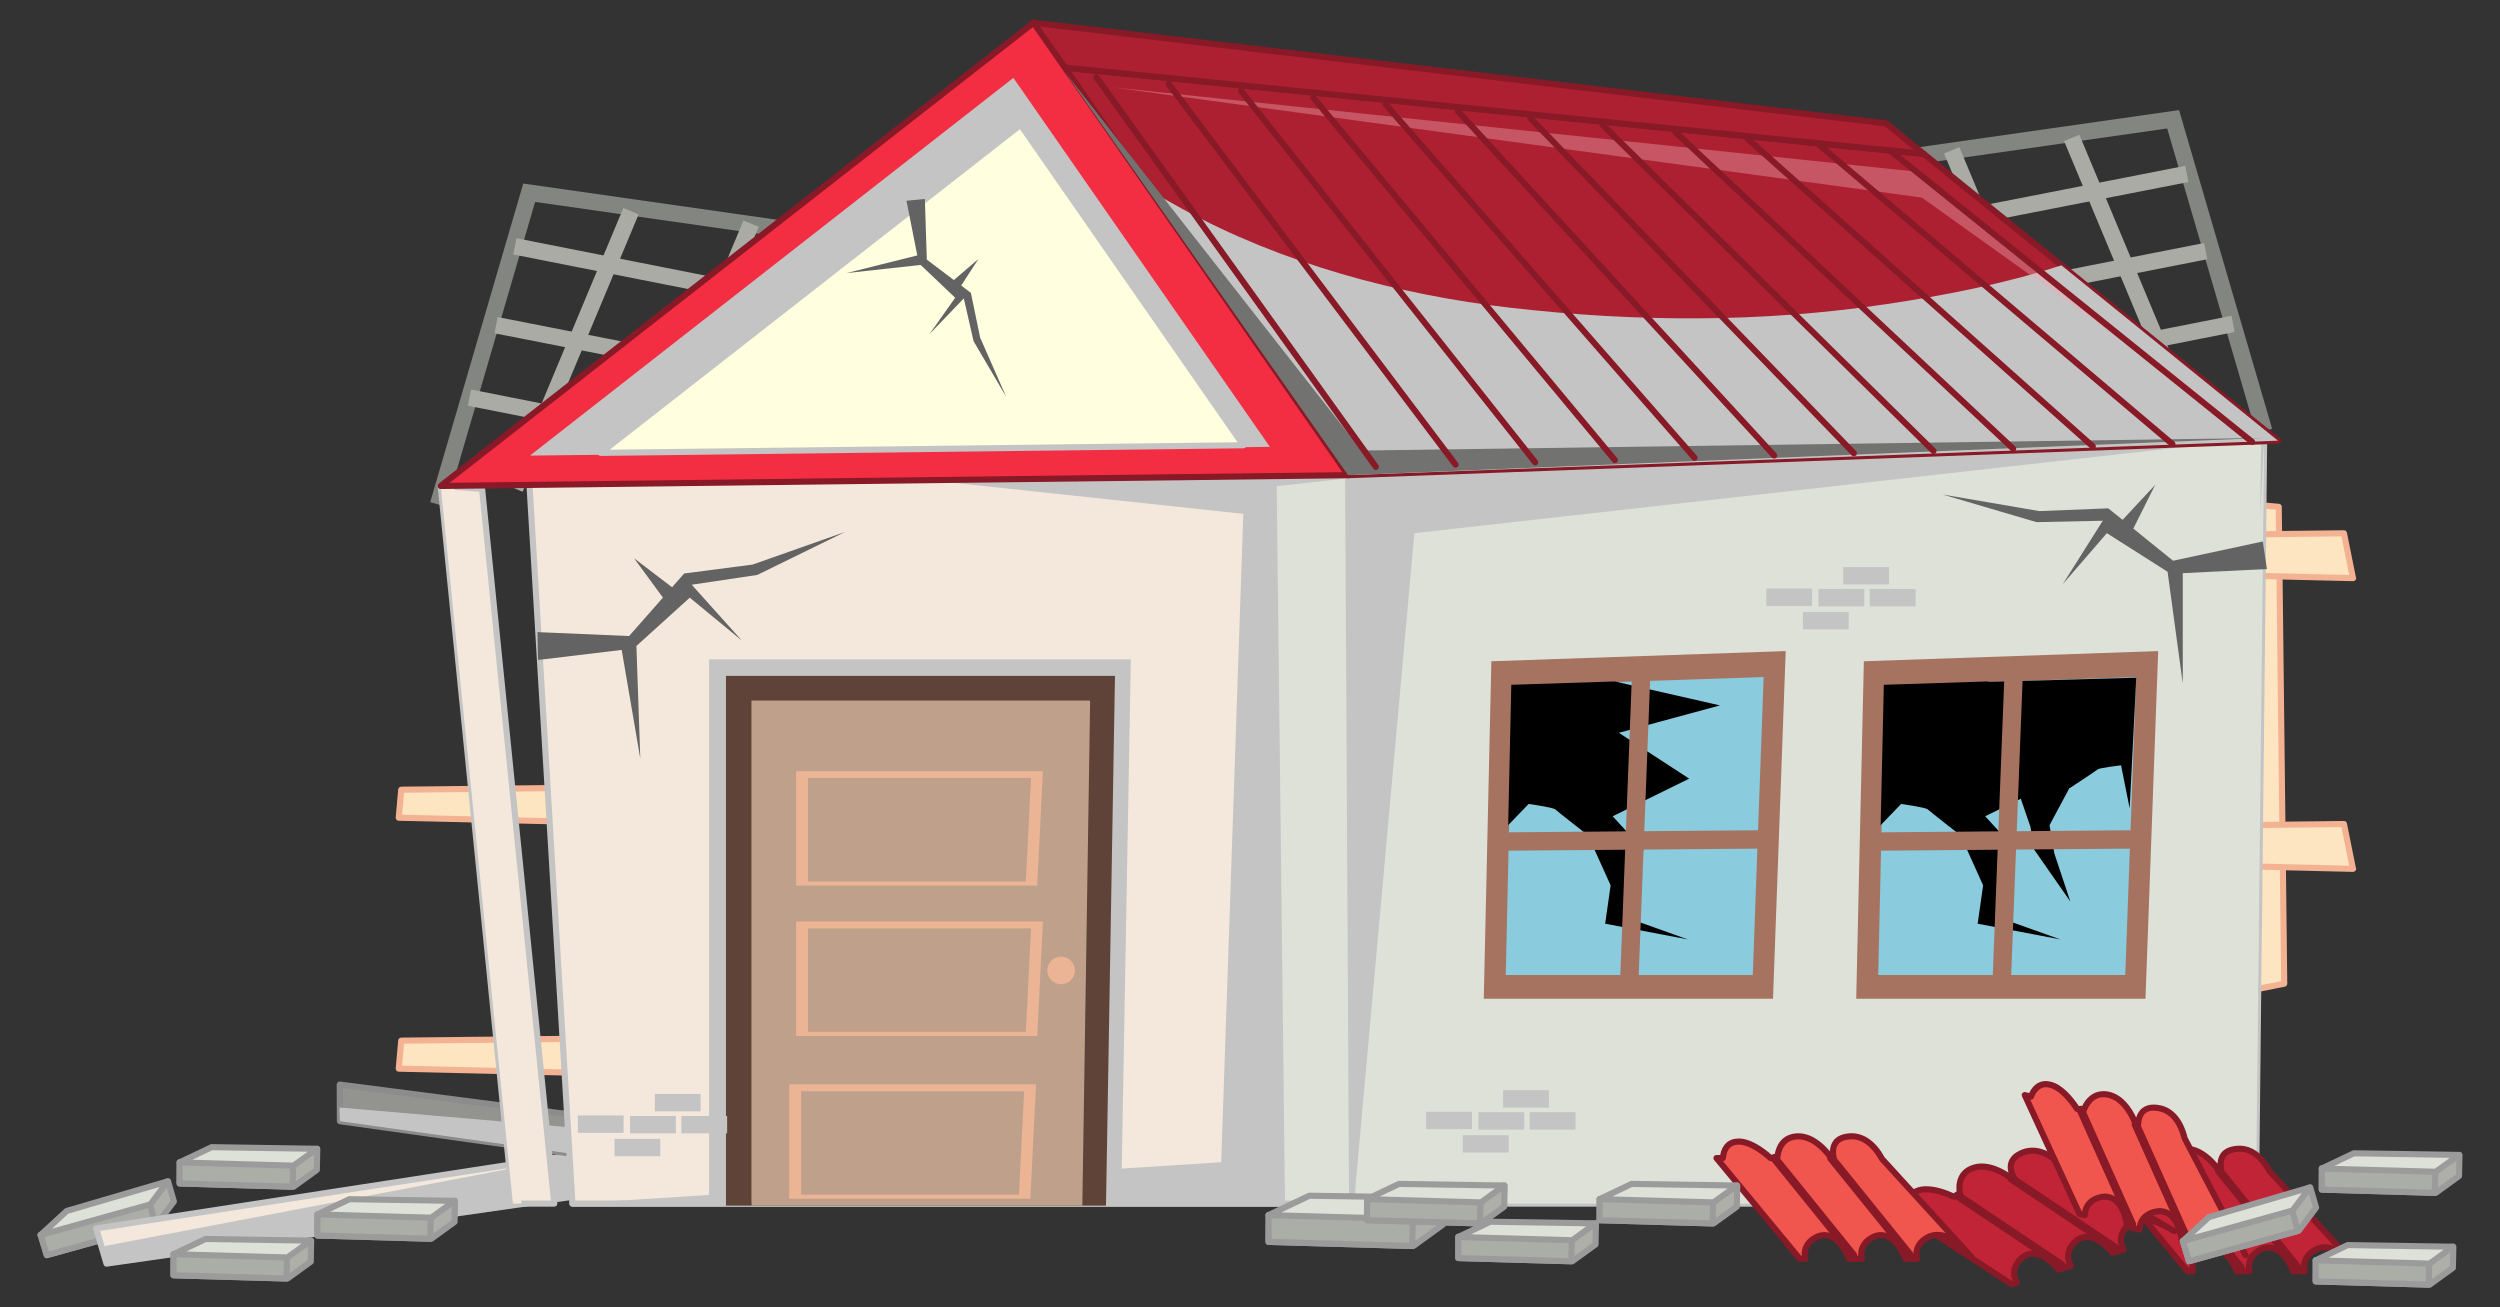 <?xml version="1.0" encoding="utf-8"?>
<!-- Generator: Adobe Illustrator 27.5.0, SVG Export Plug-In . SVG Version: 6.00 Build 0)  -->
<svg version="1.1" id="Layer_1" xmlns="http://www.w3.org/2000/svg" xmlns:xlink="http://www.w3.org/1999/xlink" x="0px" y="0px"
	 viewBox="0 0 353.007 184.597" style="enable-background:new 0 0 353.007 184.597;" xml:space="preserve">
<rect x="0" y="0" width="353.007" height="184.597" fill="#333333" stroke="none"/>
<g>
	<g>
		<g>
			<polygon style="fill:#AEAFA9;" points="6.607,177.229 5.74,174.37 23.727,166.797 24.551,169.657 22.115,172.901 			"/>
			<path style="fill:#9C9B9B;" d="M6.607,177.662c-0.185,0-0.353-0.121-0.414-0.308l-0.867-2.859
				c-0.064-0.212,0.042-0.439,0.246-0.523l17.986-7.573c0.115-0.05,0.244-0.047,0.356,0.011c0.11,0.05,0.195,0.147,0.228,0.266
				l0.827,2.86c0.033,0.131,0.009,0.272-0.071,0.381l-2.433,3.245c-0.061,0.074-0.143,0.131-0.229,0.155l-15.51,4.327
				C6.686,177.655,6.645,177.662,6.607,177.662z M6.268,174.616l0.631,2.083l14.958-4.176l2.222-2.955l-0.631-2.183L6.268,174.616z"
				/>
		</g>
		<g>
			<path style="fill:#ABADA7;" d="M21.145,169.955c-0.609,0.128-4.212,0.422-4.492-0.162L5.74,174.37l0.867,2.86l15.375-4.284
				L21.145,169.955z"/>
			<path style="fill:#9C9B9B;" d="M6.607,177.662c-0.185,0-0.353-0.121-0.414-0.308l-0.867-2.859
				c-0.064-0.212,0.042-0.439,0.246-0.523l10.909-4.578c0.214-0.088,0.452,0,0.556,0.203c-0.018-0.041,0.304,0.114,1.477,0.114
				c1.051,0,2.242-0.117,2.539-0.179c0.244-0.047,0.446,0.088,0.506,0.304l0.84,2.994c0.033,0.108,0.015,0.227-0.043,0.328
				c-0.053,0.098-0.146,0.172-0.255,0.203l-15.374,4.284C6.686,177.658,6.645,177.662,6.607,177.662z M6.268,174.616l0.631,2.083
				l14.549-4.054l-0.615-2.208c-0.563,0.071-1.488,0.139-2.318,0.139c-1.1,0-1.65-0.114-1.943-0.281L6.268,174.616z"/>
		</g>
		<g>
			<polygon style="fill:#DEE1D8;" points="5.727,174.387 9.42,170.991 23.674,166.814 21.234,170.063 			"/>
			<path style="fill:#9C9B9B;" d="M5.727,174.819c-0.152,0-0.297-0.082-0.379-0.223c-0.094-0.171-0.061-0.391,0.089-0.527
				l3.693-3.396c0.046-0.047,0.108-0.078,0.169-0.098l14.253-4.176c0.183-0.041,0.37,0.017,0.475,0.169
				c0.106,0.151,0.106,0.358-0.009,0.506l-2.434,3.248c-0.059,0.075-0.138,0.131-0.229,0.155l-15.511,4.324
				C5.808,174.812,5.768,174.819,5.727,174.819z M9.639,171.376l-2.291,2.113l13.633-3.804l1.566-2.09L9.639,171.376z"/>
		</g>
	</g>
	<g>
		<g>
			<g>
				<polygon style="fill:#FEE5C2;" points="321.761,71.567 322.537,138.895 316.211,140.165 317.811,71.215 				"/>
				<path style="fill:#F3B393;" d="M316.211,140.597c-0.103,0-0.205-0.033-0.282-0.102c-0.098-0.084-0.157-0.209-0.151-0.34
					l1.601-68.951c0-0.118,0.053-0.233,0.142-0.311c0.088-0.081,0.195-0.114,0.328-0.111l3.953,0.354
					c0.222,0.017,0.39,0.203,0.39,0.425l0.777,67.33c0,0.206-0.145,0.385-0.351,0.428l-6.327,1.27
					C316.264,140.594,316.237,140.597,316.211,140.597z M318.228,71.688l-1.575,67.947l5.445-1.094l-0.764-66.58L318.228,71.688z"/>
			</g>
			<g>
				<polygon style="fill:#FEE5C2;" points="263.641,117.129 330.972,116.354 332.241,122.681 263.288,121.082 				"/>
				<path style="fill:#F3B393;" d="M332.241,123.113c-0.002,0-0.007,0-0.007,0l-68.955-1.6c-0.117-0.003-0.233-0.054-0.315-0.146
					c-0.078-0.087-0.113-0.206-0.107-0.324l0.353-3.952c0.02-0.223,0.207-0.392,0.427-0.395l67.333-0.774c0,0,0,0,0.002,0
					c0.207,0,0.382,0.146,0.422,0.348l1.247,6.198c0.035,0.065,0.058,0.135,0.058,0.213c0,0.244-0.237,0.436-0.445,0.432
					C332.248,123.113,332.246,123.113,332.241,123.113z M263.761,120.66l67.95,1.576l-1.095-5.445l-66.578,0.767L263.761,120.66z"/>
			</g>
			<g>
				<polygon style="fill:#FEE5C2;" points="263.641,76.077 330.972,75.304 332.241,81.63 263.288,80.031 				"/>
				<path style="fill:#F3B393;" d="M332.241,82.063c-0.002,0-0.007,0-0.007,0l-68.955-1.6c-0.117-0.003-0.233-0.055-0.315-0.146
					c-0.078-0.087-0.113-0.206-0.107-0.324l0.353-3.953c0.02-0.223,0.207-0.393,0.427-0.395l67.333-0.773c0,0,0,0,0.002,0
					c0.207,0,0.382,0.145,0.422,0.348l1.247,6.198c0.035,0.064,0.058,0.135,0.058,0.213c0,0.24-0.197,0.432-0.433,0.432
					C332.253,82.059,332.246,82.063,332.241,82.063z M263.761,79.608l67.95,1.576l-1.095-5.445l-66.578,0.766L263.761,79.608z"/>
			</g>
			<g>
				<polygon style="fill:#838580;" points="318.587,61.189 306.014,18.139 244.29,26.961 243.959,24.641 307.689,15.544 
					320.83,60.534 				"/>
				
					<rect x="256.387" y="28.382" transform="matrix(0.981 -0.192 0.192 0.981 -0.401 54.971)" style="fill:#A9ABA4;" width="53.004" height="2.336"/>
				
					<rect x="259.016" y="39.489" transform="matrix(0.981 -0.193 0.193 0.981 -2.483 55.793)" style="fill:#A9ABA4;" width="53.007" height="2.335"/>
				
					<rect x="262.814" y="49.716" transform="matrix(0.981 -0.194 0.194 0.981 -4.375 57.085)" style="fill:#A9ABA4;" width="53.007" height="2.336"/>
				<polygon style="fill:#A9ABA4;" points="307.817,59.069 291.451,19.919 293.61,19.017 309.97,58.174 				"/>
				<polygon style="fill:#A9ABA4;" points="290.867,60.828 274.506,21.674 276.665,20.776 293.024,59.923 				"/>
			</g>
			<g>
				<polygon style="fill:#838580;" points="62.988,71.56 75.562,28.51 137.287,37.332 137.618,35.012 73.887,25.915 60.744,70.905 
									"/>
				
					<rect x="97.518" y="13.418" transform="matrix(0.194 -0.981 0.981 0.194 40.389 128.994)" style="fill:#A9ABA4;" width="2.337" height="53.006"/>
				<polygon style="fill:#A9ABA4;" points="121.835,57.287 122.288,54.995 70.273,44.769 69.825,47.061 				"/>
				
					<rect x="91.09" y="34.753" transform="matrix(0.194 -0.981 0.981 0.194 14.3 139.909)" style="fill:#A9ABA4;" width="2.336" height="53.005"/>
				
					<rect x="59.645" y="48.248" transform="matrix(0.386 -0.923 0.923 0.386 4.083 104.964)" style="fill:#A9ABA4;" width="42.436" height="2.336"/>
				
					<rect x="76.595" y="50.002" transform="matrix(0.386 -0.923 0.923 0.386 12.885 121.691)" style="fill:#A9ABA4;" width="42.431" height="2.338"/>
			</g>
			<g>
				<polygon style="fill:#DEE1D8;" points="318.538,169.955 319.708,61.837 120.23,66.513 80.83,169.955 				"/>
				<path style="fill:#C4C4C4;" d="M318.538,170.387H80.83c-0.142,0-0.272-0.071-0.354-0.186c-0.081-0.118-0.101-0.267-0.048-0.401
					l39.398-103.441c0.062-0.162,0.217-0.274,0.393-0.278l199.475-4.675c0.131,0.02,0.233,0.041,0.317,0.126
					c0.08,0.081,0.126,0.196,0.126,0.31l-1.167,108.117C318.969,170.197,318.775,170.387,318.538,170.387z M81.455,169.522h236.659
					l1.154-107.243L120.53,66.938L81.455,169.522z"/>
			</g>
			<polygon style="fill:#DEE1D8;" points="318.538,169.955 319.708,61.837 314.659,161.417 80.83,169.955 			"/>
			<polygon style="fill:#C4C4C4;" points="199.714,75.284 319.708,61.837 120.23,66.513 191.14,170.343 			"/>
			<g>
				<polygon style="fill:#F3E8DB;" points="87.506,162.068 13.579,173.458 15.037,178.424 90.426,167.612 				"/>
				<path style="fill:#C4C4C4;" d="M15.037,178.856c-0.188,0-0.357-0.124-0.415-0.31l-1.461-4.967
					c-0.034-0.118-0.015-0.246,0.054-0.354c0.064-0.105,0.176-0.175,0.297-0.196l73.925-11.39c0.177-0.037,0.365,0.064,0.446,0.226
					l2.924,5.543c0.067,0.125,0.067,0.273,0.003,0.398c-0.064,0.125-0.185,0.213-0.324,0.233L15.1,178.853
					C15.078,178.856,15.057,178.856,15.037,178.856z M14.133,173.81l1.215,4.135l74.409-10.675l-2.491-4.729L14.133,173.81z"/>
			</g>
			<polygon style="fill:#C4C4C4;" points="87.506,162.068 14.232,176.044 15.037,178.424 90.426,167.612 			"/>
			<g>
				<polygon style="fill:#93948F;" points="122.148,162.77 47.973,153.143 47.993,158.314 123.411,168.911 				"/>
				<path style="fill:#8C8C8C;" d="M123.411,169.344c-0.021,0-0.04,0-0.061-0.004l-75.417-10.597
					c-0.213-0.03-0.373-0.212-0.373-0.428l-0.02-5.172c0-0.122,0.053-0.244,0.148-0.324c0.096-0.081,0.227-0.128,0.342-0.105
					l74.175,9.628c0.182,0.024,0.33,0.162,0.368,0.341l1.263,6.141c0.026,0.138-0.014,0.279-0.108,0.384
					C123.648,169.296,123.533,169.344,123.411,169.344z M48.426,157.939l74.439,10.459l-1.074-5.24l-73.383-9.523L48.426,157.939z"
					/>
			</g>
			<polygon style="fill:#C4C4C4;" points="122.148,162.77 47.936,156.383 47.993,158.314 123.411,168.911 			"/>
			<g>
				<polygon style="fill:#FEE5C2;" points="56.657,111.51 128.344,110.737 125.257,117.064 56.304,115.464 				"/>
				<path style="fill:#F3B393;" d="M125.257,117.496c-0.002,0-0.007,0-0.009,0l-68.953-1.6c-0.117-0.004-0.232-0.054-0.315-0.145
					c-0.077-0.088-0.112-0.206-0.106-0.324l0.352-3.954c0.022-0.223,0.207-0.391,0.427-0.395l71.687-0.773
					c0.143-0.047,0.286,0.071,0.369,0.203c0.08,0.125,0.091,0.283,0.024,0.419l-3.087,6.327
					C125.572,117.401,125.424,117.496,125.257,117.496z M56.776,115.041l68.215,1.584l2.655-5.449l-70.593,0.763L56.776,115.041z"/>
			</g>
			<g>
				<polygon style="fill:#FEE5C2;" points="56.657,146.944 128.344,146.171 125.257,152.498 56.304,150.897 				"/>
				<path style="fill:#F3B393;" d="M125.257,152.929c-0.002,0-0.007,0-0.009,0l-68.953-1.6c-0.117-0.004-0.232-0.054-0.315-0.145
					c-0.077-0.088-0.112-0.206-0.106-0.324l0.352-3.954c0.022-0.223,0.207-0.391,0.427-0.395l71.687-0.773
					c0.143-0.026,0.286,0.071,0.369,0.203c0.08,0.125,0.091,0.283,0.024,0.419l-3.087,6.327
					C125.572,152.835,125.424,152.929,125.257,152.929z M56.776,150.475l68.215,1.584l2.655-5.449l-70.593,0.762L56.776,150.475z"/>
			</g>
			<g>
				<polygon style="fill:#F3E8DB;" points="78.262,169.955 68.065,69.021 62.227,68.619 72.421,169.955 				"/>
				<path style="fill:#C4C4C4;" d="M78.262,170.387h-5.841c-0.224,0-0.408-0.169-0.432-0.389L61.794,68.664
					c-0.014-0.129,0.033-0.253,0.122-0.344c0.086-0.092,0.215-0.133,0.337-0.133l5.843,0.402c0.21,0.017,0.378,0.179,0.403,0.388
					l10.194,100.934c0.013,0.121-0.026,0.242-0.107,0.334C78.502,170.335,78.383,170.387,78.262,170.387z M72.813,169.522h4.974
					L67.675,69.427l-4.969-0.342L72.813,169.522z"/>
			</g>
			<polygon style="fill:#F3E8DB;" points="73.622,169.955 64.126,68.852 62.227,68.619 72.421,169.955 			"/>
			<g>
				<polygon style="fill:#F3E8DB;" points="190.922,169.955 190.355,67.097 74.649,66.513 80.83,169.955 				"/>
				<path style="fill:#C4C4C4;" d="M190.922,170.387H80.83c-0.227,0-0.415-0.179-0.431-0.405L74.218,66.54
					c-0.007-0.121,0.032-0.236,0.114-0.324c0.08-0.088,0.196-0.136,0.317-0.136l0,0l115.708,0.585c0.24,0,0.432,0.192,0.432,0.429
					l0.565,102.857c0,0.116-0.04,0.227-0.122,0.307C191.148,170.339,191.037,170.387,190.922,170.387z M81.238,169.522h109.253
					l-0.563-101.997L75.108,66.948L81.238,169.522z"/>
			</g>
			<polygon style="fill:#C4C4C4;" points="190.922,169.955 190.355,67.097 131.919,67.88 175.557,72.556 172.436,164.107 
				80.83,169.955 			"/>
			<g>
				<polygon style="fill:#DEE1D8;" points="190.922,169.955 190.355,67.097 179.839,68.269 181.007,169.955 				"/>
				<path style="fill:#C4C4C4;" d="M190.922,170.387h-9.915c-0.235,0-0.429-0.189-0.431-0.429l-1.17-101.686
					c-0.002-0.219,0.167-0.408,0.387-0.431l10.517-1.172c0.117-0.038,0.241,0.024,0.337,0.104c0.086,0.084,0.143,0.2,0.143,0.321
					l0.565,102.857c0,0.116-0.04,0.227-0.122,0.307C191.148,170.339,191.037,170.387,190.922,170.387z M181.438,169.522h9.054
					L189.93,67.58l-9.655,1.073L181.438,169.522z"/>
			</g>
			<g>
				<polygon style="fill:#A67361;" points="210.583,93.372 209.512,141.026 250.354,141.026 252.147,91.934 				"/>
				<g>
					<polygon style="fill:#8ACBDD;" points="213.113,96.399 212.174,138.105 247.914,138.105 249.48,95.145 					"/>
					<path style="fill:#A67361;" d="M247.914,138.538h-35.74c-0.117,0-0.225-0.046-0.308-0.131c-0.08-0.082-0.127-0.193-0.125-0.311
						l0.939-41.706c0.005-0.23,0.189-0.415,0.415-0.423l36.372-1.255c0.096-0.024,0.233,0.041,0.317,0.128
						c0.089,0.084,0.134,0.199,0.129,0.321l-1.566,42.961C248.34,138.352,248.146,138.538,247.914,138.538z M212.615,137.674h34.882
						l1.535-42.081l-35.498,1.226L212.615,137.674z"/>
				</g>
				<path d="M228.001,96.221l-14.602,0.473l-0.441,19.823l2.892-2.997c0,0,3.471,0.483,3.762,0.773
					c0.29,0.287,4.631,3.67,4.631,3.67l3.181,7.053l-0.769,5.414l11.67,2.218l-8.39-2.991l0.577-4.352l1.544-5.313l-4.343-4.733
					l10.803-5.313l-9.931-6.472l14.273-3.869L228.001,96.221z"/>
				<g>
					<path style="fill:#A67361;" d="M230.097,138.818c-0.017,0-0.033,0-0.052,0c-0.714-0.026-1.271-0.631-1.244-1.347l1.606-41.5
						c0.03-0.719,0.689-1.215,1.347-1.246c0.717,0.027,1.273,0.631,1.247,1.347l-1.608,41.499
						C231.366,138.271,230.793,138.818,230.097,138.818z"/>
					<path style="fill:#A67361;" d="M213.149,120.116c-0.709,0-1.29-0.575-1.296-1.287c-0.003-0.715,0.573-1.298,1.289-1.305
						l35.353-0.291c0.744-0.095,1.303,0.571,1.308,1.287c0.002,0.716-0.57,1.3-1.287,1.306l-35.352,0.291
						C213.155,120.116,213.155,120.116,213.149,120.116z"/>
				</g>
			</g>
			<g>
				<polygon style="fill:#A67361;" points="263.182,93.372 262.103,141.026 302.949,141.026 304.742,91.934 				"/>
				<g>
					<polygon style="fill:#8ACBDD;" points="265.714,96.399 264.769,138.105 300.512,138.105 302.078,95.145 					"/>
					<path style="fill:#A67361;" d="M300.512,138.538h-35.743c-0.116,0-0.227-0.046-0.309-0.131
						c-0.08-0.082-0.125-0.193-0.125-0.311l0.946-41.706c0.001-0.23,0.188-0.415,0.414-0.423l36.37-1.255
						c0.107-0.024,0.235,0.041,0.317,0.128c0.087,0.084,0.131,0.199,0.127,0.321l-1.565,42.961
						C300.934,138.356,300.741,138.538,300.512,138.538z M265.212,137.674h34.881l1.535-42.081l-35.497,1.226L265.212,137.674z"/>
				</g>
				<path d="M280.89,96.282l-0.29-0.061L266,96.694l-0.448,19.823l2.891-2.997c0,0,3.476,0.483,3.767,0.773
					c0.288,0.287,4.631,3.67,4.631,3.67l3.181,7.053l-0.771,5.414l11.671,2.218l-8.389-2.991l0.572-4.352l1.547-5.313l-4.34-4.733
					l5.156-2.539l-0.114,0.102l1.347,3.909l0.503,3.197l5.132,7.366l-2.263-6.799l-0.674-3.977l2.778-5.182
					c0,0,3.791-2.491,4.041-2.707c0.253-0.206,3.28-0.567,3.28-0.567l1.216,6.084l0.926-18.457L280.89,96.282z"/>
				<g>
					<path style="fill:#A67361;" d="M282.694,138.818c-0.018,0-0.035,0-0.051,0c-0.718-0.026-1.274-0.631-1.247-1.347l1.608-41.5
						c0.028-0.719,0.741-1.215,1.348-1.246c0.714,0.027,1.271,0.631,1.244,1.347l-1.607,41.499
						C283.964,138.271,283.389,138.818,282.694,138.818z"/>
					<path style="fill:#A67361;" d="M265.747,120.116c-0.711,0-1.289-0.575-1.296-1.287c-0.007-0.715,0.57-1.298,1.284-1.305
						l35.355-0.291c0.629-0.095,1.301,0.571,1.305,1.287c0.007,0.716-0.567,1.3-1.282,1.306l-35.357,0.291
						C265.754,120.116,265.749,120.116,265.747,120.116z"/>
				</g>
			</g>
			<g>
				<g>
					<path style="fill:#C22437;" d="M320.465,165.356c-0.757-1.384-2.239-3.339-4.578-3.14c-2.459,0.196-2.473,1.962-2.232,3.063
						h-0.32c-0.858-1.195-2.614-3.167-4.828-3.063c-2.177,0.095-2.694,1.938-2.816,3.063h-0.938
						c-1.053-0.956-2.864-2.343-4.504-2.343c-1.78,0-2.159,1.489-2.241,2.343h-0.898l11.761,14.222h0.781
						c-0.166-0.671-0.246-2.083,1.482-3.021c1.789-0.965,3.511,0.23,4.704,3.021h1.798c-0.159-0.671-0.244-2.083,1.484-3.021
						c1.782-0.965,3.511,0.23,4.703,3.021h1.604c-0.16-0.671-0.24-2.083,1.484-3.021c1.788-0.965,3.877,0.055,6.138,2.681
						L320.465,165.356z"/>
					<path style="fill:#881926;" d="M325.448,179.933c-0.007,0-0.015,0-0.022,0h-1.604c-0.171,0-0.326-0.104-0.396-0.262
						c-1.101-2.566-2.578-3.643-4.101-2.809c-1.301,0.705-1.436,1.685-1.294,2.424c0.033,0.061,0.058,0.135,0.058,0.216
						c0,0.241-0.193,0.432-0.433,0.432c-0.007,0-0.009,0-0.022,0h-1.798c-0.175,0-0.33-0.104-0.397-0.262
						c-1.1-2.573-2.586-3.637-4.099-2.809c-1.372,0.74-1.418,1.793-1.296,2.421c0.037,0.064,0.06,0.138,0.06,0.219
						c0,0.241-0.195,0.432-0.431,0.432c-0.007,0-0.018,0-0.024,0h-0.781c-0.127,0-0.248-0.057-0.33-0.155l-11.762-14.222
						c-0.107-0.132-0.132-0.311-0.061-0.462c0.074-0.149,0.223-0.246,0.392-0.246h0.521c0.267-1.496,1.205-2.344,2.619-2.344
						c1.664,0,3.436,1.249,4.669,2.344h0.396c0.323-1.878,1.464-2.988,3.173-3.063l0.188-0.003c1.911,0,3.471,1.367,4.449,2.528
						c0.02-0.577,0.181-1.077,0.473-1.476c0.46-0.614,1.217-0.965,2.255-1.049c2.452-0.212,4.104,1.742,4.991,3.365l11.844,12.967
						c0.203,0.213,0.415,0.439,0.623,0.682c0.117,0.078,0.195,0.209,0.195,0.361c0,0.24-0.193,0.433-0.433,0.433
						c-0.007,0-0.016,0-0.022,0c-0.115,0-0.232-0.048-0.317-0.142l-0.679-0.743c-1.899-1.962-3.556-2.61-4.936-1.847
						c-1.301,0.705-1.435,1.685-1.294,2.424c0.036,0.061,0.058,0.135,0.058,0.216C325.881,179.742,325.688,179.933,325.448,179.933z
						 M324.102,179.069h0.826c-0.063-0.827,0.168-2.093,1.776-2.967c0.854-0.463,1.798-0.531,2.778-0.213l-9.335-10.243
						c-0.835-1.488-2.18-3.214-4.228-2.997c-0.781,0.06-1.327,0.296-1.627,0.702c-0.393,0.527-0.335,1.29-0.218,1.837
						c0.026,0.128-0.002,0.26-0.086,0.361c-0.082,0.101-0.205,0.162-0.335,0.162h-0.32c-0.142,0-0.27-0.067-0.352-0.179
						c-0.777-1.08-2.363-2.886-4.308-2.886l-0.148,0.004c-1.762,0.078-2.281,1.495-2.403,2.677
						c-0.026,0.219-0.208,0.385-0.433,0.385h-0.938c-0.107,0-0.21-0.041-0.29-0.112c-0.918-0.833-2.691-2.231-4.214-2.231
						c-1.081,0-1.687,0.655-1.81,1.952c-0.02,0.216-0.198,0.38-0.412,0.391l11.048,13.358h0.072c-0.06-0.823,0.16-2.09,1.782-2.967
						c1.897-1.043,3.879,0.091,5.19,2.967h1.016c-0.061-0.827,0.165-2.093,1.778-2.967
						C320.822,175.063,322.799,176.2,324.102,179.069z"/>
				</g>
				<g>
					<path style="fill:#881926;" d="M324.425,179.596c-0.163,0-0.332-0.078-0.447-0.213l-11.103-13.733
						c-0.204-0.261-0.162-0.618,0.091-0.831c0.248-0.196,0.617-0.158,0.818,0.088l11.101,13.733
						c0.204,0.259,0.162,0.621-0.086,0.827C324.689,179.555,324.559,179.596,324.425,179.596z"/>
					<path style="fill:#881926;" d="M316.395,179.596c-0.171,0-0.338-0.078-0.455-0.213l-11.1-13.733
						c-0.203-0.261-0.162-0.618,0.088-0.831c0.249-0.196,0.621-0.158,0.824,0.088l11.095,13.733
						c0.204,0.259,0.167,0.621-0.084,0.827C316.655,179.555,316.528,179.596,316.395,179.596z"/>
				</g>
			</g>
			<g>
				<g>
					<path style="fill:#C22437;" d="M290.917,164.401c-1.128-1.101-3.125-2.521-5.307-1.654c-2.288,0.924-1.769,2.619-1.219,3.592
						l-0.314,0.102c-1.168-0.885-3.429-2.256-5.513-1.502c-2.048,0.746-2.002,2.649-1.775,3.757l-0.898,0.287
						c-1.29-0.604-3.429-1.388-4.993-0.895c-1.7,0.523-1.627,2.057-1.451,2.893l-0.856,0.263l15.447,10.101l0.743-0.23
						c-0.353-0.595-0.848-1.921,0.52-3.326c1.424-1.454,3.424-0.819,5.395,1.489l1.711-0.537c-0.347-0.59-0.848-1.907,0.523-3.321
						c1.423-1.455,3.424-0.807,5.389,1.488l1.536-0.469c-0.355-0.595-0.854-1.921,0.523-3.326c1.418-1.454,3.712-1.104,6.65,0.74
						L290.917,164.401z"/>
					<path style="fill:#881926;" d="M284.037,181.776c-0.08,0-0.166-0.023-0.235-0.071l-15.45-10.101
						c-0.137-0.091-0.213-0.256-0.189-0.422c0.021-0.165,0.143-0.304,0.3-0.352l0.497-0.151c-0.189-1.506,0.455-2.589,1.813-3.005
						c0.368-0.118,0.778-0.175,1.232-0.175c1.371,0,2.855,0.537,3.917,1.02l0.377-0.121c-0.255-1.88,0.5-3.279,2.117-3.866
						c0.448-0.162,0.928-0.246,1.424-0.246c1.388,0,2.725,0.625,3.765,1.293c-0.155-0.561-0.155-1.087,0.011-1.556
						c0.253-0.723,0.867-1.287,1.833-1.678c0.499-0.2,1.02-0.297,1.542-0.297c1.76,0,3.271,1.111,4.23,2.042l15.109,8.855
						c0.282,0.152,0.568,0.317,0.859,0.5c0.169,0.057,0.293,0.219,0.293,0.408c0,0.243-0.246,0.436-0.441,0.432
						c-0.084-0.024-0.16-0.02-0.229-0.061l-0.904-0.531c-2.375-1.285-4.124-1.4-5.225-0.279c-1.089,1.117-0.852,2.14-0.457,2.805
						c0.067,0.112,0.077,0.253,0.029,0.375c-0.047,0.124-0.148,0.22-0.277,0.257l-1.536,0.469c-0.168,0.058-0.34,0-0.455-0.131
						c-1.789-2.09-3.551-2.691-4.747-1.468c-1.086,1.121-0.85,2.144-0.461,2.802c0.066,0.112,0.077,0.25,0.029,0.375
						c-0.048,0.121-0.149,0.217-0.27,0.256l-1.715,0.537c-0.173,0.054-0.344,0-0.46-0.131c-1.788-2.1-3.55-2.694-4.753-1.468
						c-1.088,1.117-0.85,2.143-0.46,2.805c0.067,0.116,0.078,0.253,0.031,0.375c-0.051,0.125-0.152,0.22-0.272,0.256l-0.744,0.23
						C284.126,181.77,284.077,181.776,284.037,181.776z M269.6,171.386l14.504,9.486l0.068-0.02
						c-0.297-0.773-0.459-2.053,0.821-3.363c1.505-1.542,3.724-1.076,5.839,1.293l0.97-0.303c-0.3-0.77-0.46-2.043,0.817-3.36
						c1.506-1.54,3.721-1.073,5.84,1.294l0.783-0.24c-0.297-0.774-0.459-2.05,0.824-3.363c0.668-0.682,1.52-1.03,2.532-1.03
						c0.013,0,0.03,0,0.046,0l-11.947-7.009c-0.924-0.885-2.238-1.86-3.707-1.86c-0.415,0-0.827,0.078-1.218,0.237
						c-0.724,0.291-1.174,0.682-1.345,1.158c-0.216,0.625,0.068,1.333,0.339,1.82c0.066,0.114,0.073,0.25,0.027,0.368
						c-0.049,0.122-0.147,0.216-0.272,0.257l-0.311,0.102c-0.131,0.04-0.279,0.016-0.391-0.068c-0.81-0.611-2.396-1.634-3.981-1.634
						c-0.395,0-0.776,0.068-1.131,0.193c-1.66,0.607-1.731,2.109-1.498,3.267c0.046,0.216-0.08,0.429-0.291,0.497l-0.897,0.287
						c-0.102,0.03-0.218,0.026-0.317-0.02c-0.805-0.378-2.354-1.01-3.701-1.01c-0.364,0-0.689,0.044-0.975,0.135
						c-1.036,0.32-1.429,1.124-1.158,2.39C269.917,171.103,269.797,171.311,269.6,171.386z"/>
				</g>
				<g>
					<path style="fill:#881926;" d="M298.928,176.828c-0.165,0.046-0.347,0.03-0.499-0.071l-14.675-9.835
						c-0.263-0.182-0.339-0.543-0.156-0.806c0.183-0.267,0.541-0.349,0.811-0.165l14.672,9.835c0.271,0.178,0.338,0.539,0.155,0.806
						C299.161,176.703,299.047,176.781,298.928,176.828z"/>
					<path style="fill:#881926;" d="M291.251,179.208c-0.166,0.047-0.344,0.027-0.499-0.078l-14.669-9.824
						c-0.271-0.175-0.344-0.546-0.161-0.806c0.182-0.277,0.543-0.352,0.814-0.165l14.666,9.824c0.271,0.182,0.34,0.543,0.159,0.82
						C291.484,179.089,291.376,179.167,291.251,179.208z"/>
				</g>
			</g>
			<g>
				<g>
					<path style="fill:#F0564D;" d="M308.454,160.681c-0.373-1.532-1.305-3.794-3.614-4.21c-2.435-0.439-2.898,1.276-2.943,2.393
						l-0.314-0.087c-0.524-1.367-1.719-3.728-3.879-4.2c-2.134-0.456-3.103,1.192-3.504,2.245l-0.912-0.24
						c-0.777-1.185-2.167-2.987-3.754-3.406c-1.715-0.46-2.472,0.878-2.762,1.684l-0.87-0.228l7.727,16.761l0.753,0.199
						c0.017-0.699,0.298-2.086,2.208-2.541c1.975-0.479,3.332,1.127,3.776,4.125l1.733,0.456c0.021-0.689,0.304-2.073,2.208-2.532
						c1.978-0.482,3.335,1.118,3.777,4.115l1.556,0.412c0.011-0.695,0.297-2.073,2.208-2.539c1.973-0.482,3.729,1.033,5.239,4.159
						L308.454,160.681z"/>
					<path style="fill:#881926;" d="M317.087,177.679c-0.155,0-0.305-0.085-0.384-0.233l-0.486-0.939
						c-1.338-2.363-2.756-3.376-4.267-3.001c-1.611,0.395-1.871,1.502-1.878,2.126c-0.003,0.135-0.067,0.257-0.175,0.337
						c-0.104,0.078-0.245,0.105-0.372,0.075l-1.553-0.412c-0.166-0.044-0.29-0.186-0.316-0.354c-0.407-2.765-1.578-4.16-3.245-3.761
						c-1.521,0.369-1.86,1.357-1.88,2.124c0,0.13-0.068,0.255-0.171,0.333c-0.106,0.078-0.248,0.108-0.37,0.075l-1.735-0.457
						c-0.165-0.043-0.291-0.185-0.317-0.354c-0.408-2.769-1.594-4.174-3.247-3.771c-1.519,0.365-1.856,1.36-1.878,2.133
						c-0.004,0.131-0.068,0.256-0.172,0.335c-0.104,0.08-0.246,0.108-0.367,0.074l-0.757-0.199
						c-0.122-0.034-0.229-0.121-0.281-0.236l-7.727-16.762c-0.071-0.151-0.048-0.331,0.062-0.459
						c0.107-0.131,0.282-0.186,0.438-0.142l0.508,0.136c0.628-1.364,1.752-1.956,3.129-1.59c1.603,0.424,2.994,2.079,3.912,3.449
						l0.385,0.102c0.79-1.725,2.175-2.505,3.853-2.154c1.948,0.425,3.164,2.211,3.839,3.635c0.351-1.17,1.216-1.823,2.475-1.823
						c0.246,0,0.513,0.024,0.807,0.078c1.924,0.345,3.329,1.955,3.964,4.535l8.095,15.512c0.156,0.27,0.303,0.557,0.451,0.857
						c0.071,0.078,0.116,0.183,0.116,0.297c0,0.24-0.193,0.432-0.434,0.432C317.1,177.679,317.098,177.679,317.087,177.679z
						 M308.466,174.87l0.797,0.209c0.148-0.813,0.688-1.975,2.48-2.411c0.942-0.229,1.864-0.061,2.728,0.49l-6.398-12.278
						c-0.423-1.671-1.302-3.622-3.311-3.983c-1.6-0.301-2.366,0.389-2.434,1.988c-0.007,0.132-0.073,0.253-0.182,0.331
						c-0.105,0.078-0.239,0.099-0.368,0.064l-0.313-0.088c-0.128-0.037-0.237-0.132-0.283-0.26
						c-0.493-1.286-1.611-3.504-3.568-3.933c-0.21-0.044-0.416-0.068-0.611-0.068c-1.338,0-2.043,1.111-2.4,2.046
						c-0.078,0.203-0.307,0.317-0.514,0.263l-0.907-0.239c-0.106-0.027-0.197-0.091-0.253-0.182
						c-1.172-1.792-2.418-2.938-3.502-3.224c-1.282-0.355-1.957,0.607-2.248,1.414c-0.075,0.203-0.295,0.317-0.499,0.273
						l7.257,15.746l0.071,0.017c0.152-0.816,0.696-1.988,2.485-2.417c2.09-0.48,3.717,1.081,4.256,4.199l0.978,0.258
						c0.155-0.811,0.697-1.975,2.48-2.404C306.317,170.167,307.933,171.751,308.466,174.87z"/>
				</g>
				<g>
					<path style="fill:#881926;" d="M308.641,175.468c-0.162-0.047-0.307-0.159-0.378-0.332l-7.211-16.117
						c-0.136-0.294,0-0.638,0.29-0.767c0.298-0.134,0.642-0.006,0.777,0.294l7.208,16.113c0.134,0.294,0,0.642-0.294,0.77
						C308.904,175.49,308.771,175.497,308.641,175.468z"/>
					<path style="fill:#881926;" d="M300.876,173.408c-0.162-0.044-0.307-0.155-0.382-0.328l-7.214-16.117
						c-0.132-0.294,0-0.639,0.297-0.767c0.29-0.141,0.642-0.01,0.77,0.291l7.211,16.117c0.139,0.293,0.005,0.638-0.293,0.766
						C301.14,173.431,301,173.441,300.876,173.408z"/>
				</g>
			</g>
			<g>
				<polygon style="fill:#AC2031;" points="312.111,54.498 292.044,38.247 271.647,21.732 259.811,20.544 233.634,17.917 
					202.705,14.811 172.909,11.814 147.65,9.281 165.077,32.872 186.185,61.442 190.355,67.097 210.773,66.338 237.933,65.331 
					269.013,64.18 299.533,63.049 321.656,62.226 				"/>
				<path style="fill:#881926;" d="M190.355,67.53c-0.135,0-0.264-0.064-0.344-0.176L147.307,9.537
					c-0.103-0.137-0.116-0.32-0.031-0.469c0.084-0.148,0.232-0.257,0.422-0.216l123.995,12.451c0.084,0.006,0.161,0.041,0.226,0.094
					l50.011,40.495c0.138,0.111,0.195,0.3,0.136,0.47c-0.056,0.171-0.213,0.29-0.393,0.296L190.376,67.53
					C190.369,67.53,190.362,67.53,190.355,67.53z M148.579,9.808l41.992,56.85l129.92-4.821L271.474,22.15L148.579,9.808z"/>
			</g>
			<path style="fill:#C4C4C4;" d="M312.111,54.498l-20.067-16.251l-0.968-0.783c-8.18,2.664-16.81,4.303-24.816,5.495
				c-17.629,2.624-35.278,2.529-52.969,0.497c-15.856-1.819-32.415-6.283-46.459-14.02c-2.542-1.401-5.1-2.884-7.595-4.47
				l5.84,7.907l21.107,28.57l4.171,5.654l20.417-0.759l27.16-1.007l31.08-1.151l30.521-1.131l22.123-0.823L312.111,54.498z"/>
			<g>
				<polygon style="fill:#AC2031;" points="266.335,17.427 145.941,3.205 146.335,7.492 147.65,9.281 271.647,21.732 				"/>
				<path style="fill:#881926;" d="M271.647,22.163c-0.014,0-0.026,0-0.045-0.003L147.61,9.711
					c-0.122-0.011-0.232-0.075-0.304-0.173l-1.317-1.788c-0.048-0.064-0.078-0.138-0.085-0.216l-0.391-4.288
					c-0.011-0.132,0.037-0.26,0.129-0.351c0.094-0.087,0.232-0.145,0.353-0.119l120.387,14.223c0.079,0.011,0.162,0.041,0.222,0.095
					l5.315,4.304c0.149,0.118,0.202,0.321,0.126,0.5C271.978,22.059,271.822,22.163,271.647,22.163z M147.886,8.869l122.363,12.288
					l-4.092-3.314L146.421,3.697l0.331,3.636L147.886,8.869z"/>
			</g>
			<g>
				<polygon style="fill:#F32E43;" points="62.227,68.619 190.355,67.097 145.941,3.205 				"/>
				<path style="fill:#881926;" d="M62.227,69.052c-0.187,0-0.353-0.115-0.413-0.291c-0.06-0.172,0-0.368,0.143-0.482l83.722-65.415
					c0.095-0.075,0.218-0.108,0.331-0.088c0.115,0.02,0.224,0.085,0.291,0.182l44.413,63.893c0.089,0.131,0.102,0.304,0.026,0.446
					c-0.072,0.142-0.215,0.229-0.377,0.233L62.229,69.052C62.227,69.052,62.227,69.052,62.227,69.052z M145.847,3.825L63.498,68.174
					l126.041-1.499L145.847,3.825z"/>
			</g>
			<polygon style="fill:#C4C4C4;" points="74.832,64.332 179.307,63.094 143.092,10.996 			"/>
			<g>
				<polygon style="fill:#FFFFE0;" points="84.818,63.943 175.557,62.867 144.105,17.627 				"/>
				<path style="fill:#C4C4C4;" d="M84.818,64.376c-0.182,0-0.349-0.115-0.408-0.29c-0.061-0.171-0.005-0.368,0.141-0.482
					l59.288-46.317c0.095-0.075,0.22-0.105,0.33-0.088c0.119,0.019,0.224,0.084,0.291,0.182l31.454,45.242
					c0.086,0.13,0.1,0.304,0.026,0.445c-0.073,0.142-0.215,0.229-0.377,0.233l-90.738,1.077
					C84.82,64.376,84.818,64.376,84.818,64.376z M144.011,18.247L86.094,63.498l88.644-1.052L144.011,18.247z"/>
			</g>
			<polygon style="fill:#646363;" points="319.513,76.456 306.845,79.176 301.23,74.639 304.315,68.467 299.715,73.406 
				297.689,71.779 287.953,72.168 274.316,69.829 287.568,73.728 296.917,73.529 291.263,82.492 297.496,75.284 306.069,80.735 
				308.213,96.518 308.213,80.932 320.092,80.348 			"/>
			<polygon style="fill:#646363;" points="75.892,89.256 88.833,89.81 93.607,84.384 89.524,78.821 94.897,82.92 96.612,80.976 
				106.281,79.716 119.325,75.111 106.928,81.182 97.674,82.565 104.752,90.452 97.396,84.392 89.864,91.212 90.413,107.129 
				87.785,91.772 75.973,93.189 			"/>
			<polygon style="fill:#646363;" points="130.592,28.092 130.871,36.66 134.686,39.542 138.157,36.569 135.721,40.316 
				137.09,41.352 138.401,47.672 142.087,56.054 137.469,48.171 136.091,42.135 131.236,47.196 134.873,42.042 129.997,37.409 
				119.519,38.564 129.523,36.066 127.995,28.345 			"/>
			<g>
				<polygon style="fill:#C4C4C4;" points="100.123,170.248 100.123,93.102 159.676,93.102 158.299,170.248 				"/>
				<g>
					<polygon style="fill:#604338;" points="102.507,170.248 102.507,95.438 157.438,95.438 156.168,170.248 					"/>
					<polygon style="fill:#BFA18B;" points="106.138,170.248 106.138,98.95 153.929,98.95 152.828,170.248 					"/>
					<polygon style="fill:#BFA18B;" points="106.138,170.248 106.138,98.95 153.929,98.95 109.874,103.088 					"/>
					<g>
						<polygon style="fill:#EBB495;" points="112.413,125.045 112.413,108.884 147.265,108.884 146.462,125.045 						"/>
						<polygon style="fill:#BFA18B;" points="114.093,124.468 114.093,109.856 145.584,109.856 144.855,124.468 						"/>
					</g>
					<g>
						<polygon style="fill:#EBB495;" points="112.413,146.285 112.413,130.115 147.265,130.115 146.462,146.285 						"/>
						<polygon style="fill:#BFA18B;" points="114.093,145.702 114.093,131.091 145.584,131.091 144.855,145.702 						"/>
					</g>
					<g>
						<polygon style="fill:#EBB495;" points="111.441,169.266 111.441,153.104 146.293,153.104 145.489,169.266 						"/>
						<polygon style="fill:#BFA18B;" points="113.12,168.688 113.12,154.078 144.612,154.078 143.882,168.688 						"/>
					</g>
					<path style="fill:#EBB495;" d="M151.785,137.029c0,1.077-0.87,1.948-1.946,1.948c-1.074,0-1.949-0.872-1.949-1.948
						c0-1.073,0.875-1.944,1.949-1.944C150.915,135.085,151.785,135.956,151.785,137.029z"/>
				</g>
			</g>
			<g>
				<g>
					<path style="fill:#F0564D;" d="M265.723,163.601c-0.753-1.378-2.237-3.332-4.58-3.143c-2.46,0.199-2.46,1.971-2.229,3.065
						h-0.324c-0.858-1.189-2.614-3.167-4.824-3.065c-2.177,0.104-2.693,1.937-2.816,3.065h-0.934
						c-1.061-0.949-2.867-2.333-4.5-2.333c-1.787,0-2.169,1.479-2.246,2.333h-0.896l11.757,14.223h0.781
						c-0.16-0.672-0.239-2.083,1.484-3.022c1.788-0.965,3.511,0.244,4.702,3.022h1.8c-0.162-0.672-0.244-2.083,1.484-3.022
						c1.786-0.965,3.509,0.244,4.7,3.022h1.607c-0.162-0.672-0.244-2.083,1.484-3.022c1.787-0.965,3.873,0.054,6.139,2.681
						L265.723,163.601z"/>
					<path style="fill:#881926;" d="M270.709,178.178c-0.007,0-0.014,0-0.02,0h-1.607c-0.173,0-0.33-0.1-0.399-0.262
						c-1.101-2.566-2.585-3.64-4.099-2.81c-1.296,0.706-1.434,1.684-1.296,2.424c0.042,0.063,0.063,0.138,0.063,0.216
						c0,0.239-0.198,0.432-0.434,0.432c-0.006,0-0.013,0-0.02,0h-1.8c-0.173,0-0.329-0.1-0.395-0.259
						c-1.107-2.569-2.586-3.643-4.102-2.813c-1.3,0.706-1.436,1.684-1.296,2.424c0.035,0.063,0.056,0.138,0.056,0.216
						c0,0.239-0.19,0.432-0.431,0.432c-0.006,0-0.013,0-0.02,0h-0.781c-0.129,0-0.253-0.057-0.333-0.155L242.038,163.8
						c-0.105-0.132-0.131-0.311-0.059-0.462c0.071-0.148,0.222-0.247,0.394-0.247h0.52c0.261-1.488,1.2-2.332,2.623-2.332
						c1.646,0,3.426,1.242,4.664,2.332h0.395c0.317-1.897,1.437-2.98,3.172-3.064l0.184-0.004c1.909,0,3.477,1.377,4.456,2.543
						c0.022-0.585,0.185-1.091,0.479-1.489c0.452-0.611,1.209-0.965,2.244-1.049c0.117-0.008,0.234-0.014,0.351-0.014
						c1.802,0,3.452,1.202,4.643,3.383l11.846,12.97c0.207,0.213,0.413,0.439,0.62,0.679c0.119,0.078,0.195,0.21,0.195,0.361
						c0,0.24-0.193,0.433-0.434,0.433c-0.007-0.004-0.02,0-0.02,0c-0.115,0-0.237-0.048-0.317-0.142l-0.675-0.737
						c-1.903-1.97-3.56-2.616-4.939-1.852c-1.301,0.706-1.439,1.684-1.301,2.424c0.043,0.063,0.063,0.138,0.063,0.216
						C271.142,177.985,270.946,178.178,270.709,178.178z M269.366,177.314h0.818c-0.058-0.827,0.174-2.093,1.783-2.967
						c0.853-0.46,1.79-0.534,2.771-0.213l-9.336-10.243c-0.79-1.421-2.053-3.015-3.943-3.015c-0.096,0-0.188,0.004-0.28,0.014
						c-0.774,0.061-1.32,0.296-1.624,0.702c-0.394,0.526-0.336,1.293-0.218,1.839c0.029,0.129-0.007,0.264-0.087,0.365
						c-0.082,0.102-0.206,0.159-0.337,0.159h-0.324c-0.135,0-0.266-0.068-0.35-0.179c-0.777-1.081-2.37-2.89-4.311-2.89
						l-0.144,0.004c-1.414,0.067-2.222,0.969-2.408,2.68c-0.021,0.22-0.209,0.386-0.429,0.386h-0.934
						c-0.104,0-0.211-0.04-0.289-0.112c-1.602-1.431-3.096-2.221-4.211-2.221c-1.083,0-1.698,0.652-1.818,1.941
						c-0.02,0.216-0.195,0.382-0.408,0.392l11.042,13.358h0.078c-0.055-0.827,0.169-2.093,1.779-2.967
						c1.892-1.03,3.878,0.094,5.188,2.967h1.017c-0.058-0.827,0.173-2.093,1.78-2.967
						C266.071,173.317,268.048,174.441,269.366,177.314z"/>
				</g>
				<g>
					<path style="fill:#881926;" d="M269.692,177.841c-0.171,0-0.339-0.071-0.455-0.216l-11.098-13.729
						c-0.209-0.254-0.169-0.622,0.084-0.82c0.251-0.206,0.621-0.169,0.826,0.084l11.095,13.734c0.202,0.253,0.162,0.624-0.084,0.819
						C269.952,177.8,269.816,177.841,269.692,177.841z"/>
					<path style="fill:#881926;" d="M261.654,177.841c-0.168,0-0.337-0.071-0.452-0.216l-11.101-13.729
						c-0.201-0.254-0.164-0.622,0.089-0.82c0.249-0.206,0.617-0.169,0.819,0.084l11.098,13.734c0.207,0.253,0.169,0.624-0.089,0.819
						C261.914,177.8,261.785,177.841,261.654,177.841z"/>
				</g>
			</g>
			<g>
				<rect x="201.38" y="156.981" style="fill:#C4C4C4;" width="6.469" height="2.457"/>
				<rect x="206.553" y="160.282" style="fill:#C4C4C4;" width="6.47" height="2.458"/>
				<rect x="208.755" y="157.045" style="fill:#C4C4C4;" width="6.469" height="2.457"/>
				<rect x="215.995" y="157.045" style="fill:#C4C4C4;" width="6.47" height="2.457"/>
				<rect x="212.245" y="153.942" style="fill:#C4C4C4;" width="6.467" height="2.458"/>
			</g>
			<g>
				<rect x="249.4" y="83.102" style="fill:#C4C4C4;" width="6.47" height="2.458"/>
				<rect x="254.576" y="86.404" style="fill:#C4C4C4;" width="6.464" height="2.458"/>
				<rect x="256.772" y="83.166" style="fill:#C4C4C4;" width="6.469" height="2.458"/>
				<rect x="264.019" y="83.166" style="fill:#C4C4C4;" width="6.469" height="2.458"/>
				<rect x="260.268" y="80.064" style="fill:#C4C4C4;" width="6.465" height="2.458"/>
			</g>
			<g>
				<rect x="81.591" y="157.507" style="fill:#C4C4C4;" width="6.467" height="2.457"/>
				<rect x="86.769" y="160.809" style="fill:#C4C4C4;" width="6.464" height="2.458"/>
				<rect x="88.964" y="157.575" style="fill:#C4C4C4;" width="6.469" height="2.455"/>
				<rect x="96.209" y="157.575" style="fill:#C4C4C4;" width="6.466" height="2.455"/>
				<rect x="92.458" y="154.47" style="fill:#C4C4C4;" width="6.465" height="2.456"/>
			</g>
			<polygon style="opacity:0.4;fill:#F0A9B1;" points="157.14,12.34 270.332,24.213 313.077,57.723 271.388,27.905 			"/>
			<polygon style="fill:#727271;" points="150.324,10.119 190.355,67.097 319.708,61.837 192.262,63.619 			"/>
		</g>
		<g>
			<path style="fill:#881926;" d="M194.279,66.358c-0.134,0-0.264-0.064-0.354-0.179l-39.463-55.024
				c-0.142-0.196-0.095-0.466,0.098-0.604c0.189-0.139,0.462-0.095,0.604,0.098l39.465,55.023c0.143,0.196,0.093,0.466-0.098,0.604
				C194.455,66.332,194.365,66.358,194.279,66.358z"/>
			<path style="fill:#881926;" d="M205.526,66.037c-0.127,0-0.261-0.061-0.345-0.171l-40.499-53.741
				c-0.146-0.189-0.106-0.463,0.084-0.605c0.189-0.148,0.459-0.104,0.604,0.084l40.501,53.742c0.143,0.189,0.106,0.462-0.084,0.604
				C205.71,66.01,205.617,66.037,205.526,66.037z"/>
			<path style="fill:#881926;" d="M216.775,65.716c-0.129,0-0.253-0.058-0.339-0.165l-41.537-52.459
				c-0.145-0.186-0.112-0.455,0.071-0.603c0.186-0.149,0.459-0.119,0.607,0.07l41.534,52.458c0.148,0.186,0.119,0.456-0.067,0.604
				C216.964,65.685,216.87,65.716,216.775,65.716z"/>
			<path style="fill:#881926;" d="M228.023,65.396c-0.125,0-0.249-0.054-0.333-0.155l-42.572-51.175
				c-0.15-0.183-0.124-0.456,0.058-0.608c0.176-0.156,0.453-0.132,0.608,0.054l42.57,51.176c0.152,0.182,0.129,0.456-0.054,0.607
				C228.219,65.361,228.118,65.396,228.023,65.396z"/>
			<path style="fill:#881926;" d="M239.272,65.075c-0.122,0-0.239-0.051-0.324-0.148l-43.61-49.893
				c-0.155-0.179-0.136-0.453,0.044-0.608c0.181-0.162,0.448-0.142,0.61,0.041l43.604,49.892c0.159,0.179,0.142,0.452-0.04,0.607
				C239.475,65.041,239.374,65.075,239.272,65.075z"/>
			<path style="fill:#881926;" d="M250.521,64.754c-0.115,0-0.233-0.047-0.317-0.138L205.561,16.01
				c-0.16-0.176-0.148-0.45,0.026-0.612c0.178-0.165,0.453-0.148,0.615,0.024l44.636,48.606c0.162,0.175,0.148,0.449-0.026,0.611
				C250.729,64.717,250.626,64.754,250.521,64.754z"/>
			<path style="fill:#881926;" d="M261.771,64.434c-0.116,0-0.231-0.044-0.311-0.133l-45.678-47.326
				c-0.166-0.172-0.162-0.446,0.012-0.611c0.171-0.162,0.448-0.159,0.609,0.011l45.678,47.326c0.162,0.172,0.162,0.445-0.014,0.611
				C261.985,64.393,261.876,64.434,261.771,64.434z"/>
			<path style="fill:#881926;" d="M273.015,64.113c-0.111,0-0.22-0.041-0.305-0.125l-46.706-46.041
				c-0.168-0.165-0.175-0.442-0.006-0.611c0.168-0.169,0.443-0.172,0.614-0.003l46.706,46.04c0.169,0.166,0.174,0.442,0.005,0.611
				C273.237,64.068,273.125,64.113,273.015,64.113z"/>
			<path style="fill:#881926;" d="M284.266,63.792c-0.106,0-0.216-0.038-0.295-0.118l-47.742-44.758
				c-0.176-0.162-0.184-0.436-0.021-0.611c0.161-0.173,0.437-0.186,0.607-0.017l47.745,44.758c0.172,0.162,0.182,0.436,0.02,0.611
				C284.496,63.744,284.381,63.792,284.266,63.792z"/>
			<path style="fill:#881926;" d="M295.515,63.472c-0.105,0-0.208-0.038-0.289-0.108l-48.776-43.476
				c-0.177-0.158-0.195-0.432-0.033-0.611c0.159-0.182,0.433-0.188,0.608-0.037l48.774,43.475c0.182,0.159,0.195,0.432,0.037,0.612
				C295.752,63.424,295.63,63.472,295.515,63.472z"/>
			<path style="fill:#881926;" d="M306.761,63.15c-0.098,0-0.199-0.034-0.281-0.102l-49.807-42.192
				c-0.185-0.155-0.211-0.428-0.056-0.611c0.155-0.186,0.428-0.203,0.608-0.05l49.815,42.192c0.182,0.155,0.202,0.428,0.047,0.611
				C307.007,63.1,306.886,63.15,306.761,63.15z"/>
			<path style="fill:#881926;" d="M318.011,62.829c-0.096,0-0.193-0.03-0.272-0.094l-50.846-40.909
				c-0.188-0.152-0.215-0.422-0.065-0.607c0.148-0.19,0.421-0.217,0.604-0.068l50.846,40.91c0.187,0.152,0.218,0.421,0.065,0.607
				C318.264,62.776,318.135,62.829,318.011,62.829z"/>
		</g>
		<g>
			<g>
				<polygon style="fill:#AEAFA9;" points="179.12,175.359 179.139,171.561 203.821,169.13 203.75,172.911 199.572,175.937 				"/>
				<path style="fill:#9C9B9B;" d="M199.572,176.369c0,0-0.007,0-0.012,0l-20.453-0.577c-0.238-0.006-0.422-0.2-0.42-0.436
					l0.018-3.798c0.002-0.219,0.169-0.405,0.389-0.426l24.684-2.431c0.122-0.033,0.247,0.028,0.34,0.112
					c0.086,0.084,0.14,0.203,0.137,0.324l-0.07,3.781c-0.007,0.139-0.071,0.264-0.183,0.344l-4.172,3.024
					C199.754,176.342,199.665,176.369,199.572,176.369z M179.554,174.94l19.883,0.561l3.884-2.811l0.06-3.083l-23.814,2.345
					L179.554,174.94z"/>
			</g>
			<g>
				<path style="fill:#ABADA7;" d="M199.501,171.993c-0.785-0.074-5.277-1.073-5.394-1.887l-14.968,1.455l-0.019,3.798l20.271,0.578
					L199.501,171.993z"/>
				<path style="fill:#9C9B9B;" d="M199.392,176.369c-0.002,0-0.008,0-0.008,0l-20.276-0.577c-0.238-0.006-0.422-0.2-0.42-0.436
					l0.018-3.798c0.002-0.219,0.174-0.405,0.389-0.426l14.968-1.454c0.271-0.047,0.44,0.137,0.473,0.364
					c0.317,0.483,3.99,1.424,5.007,1.522c0.226,0.021,0.399,0.213,0.393,0.443l-0.108,3.942c-0.005,0.112-0.052,0.224-0.136,0.301
					C199.609,176.329,199.504,176.369,199.392,176.369z M179.554,174.94l19.417,0.55l0.089-3.136
					c-1.132-0.206-4.317-0.86-5.173-1.792l-14.32,1.39L179.554,174.94z"/>
			</g>
			<g>
				<polygon style="fill:#DEE1D8;" points="179.12,171.578 184.879,168.841 203.75,169.13 199.572,172.155 				"/>
				<path style="fill:#9C9B9B;" d="M199.572,172.587c0,0-0.007,0-0.012,0l-20.453-0.577c-0.202-0.007-0.371-0.149-0.413-0.344
					c-0.04-0.196,0.058-0.393,0.237-0.48l5.766-2.739c0.063-0.026,0.108-0.026,0.189-0.04l18.871,0.29
					c0.182,0.002,0.349,0.125,0.406,0.3c0.053,0.179-0.011,0.371-0.162,0.483l-4.172,3.024
					C199.754,172.557,199.665,172.587,199.572,172.587z M180.929,171.196l18.508,0.523l3.01-2.177l-17.472-0.27L180.929,171.196z"/>
			</g>
		</g>
		<g>
			<g>
				<polygon style="fill:#AEAFA9;" points="205.912,177.641 205.925,174.653 225.35,172.742 225.29,175.717 222.005,178.097 				"/>
				<path style="fill:#9C9B9B;" d="M222.005,178.529c-0.004,0-0.011,0-0.011,0l-16.096-0.456c-0.237-0.008-0.421-0.2-0.42-0.436
					l0.014-2.987c0-0.219,0.169-0.406,0.394-0.425l19.422-1.911c0.12-0.031,0.246,0.026,0.333,0.111
					c0.091,0.084,0.142,0.203,0.142,0.324l-0.061,2.975c0,0.139-0.067,0.263-0.175,0.345l-3.289,2.379
					C222.183,178.499,222.096,178.529,222.005,178.529z M206.345,177.223l15.525,0.439l2.995-2.167l0.039-2.275l-18.545,1.827
					L206.345,177.223z"/>
			</g>
			<g>
				<path style="fill:#ABADA7;" d="M221.947,174.995c-0.618-0.058-4.149-0.844-4.243-1.486l-11.779,1.144l-0.013,2.988l15.951,0.456
					L221.947,174.995z"/>
				<path style="fill:#9C9B9B;" d="M221.863,178.529c-0.004,0-0.011,0-0.011,0l-15.954-0.456c-0.237-0.008-0.421-0.2-0.42-0.436
					l0.014-2.987c0-0.219,0.169-0.406,0.394-0.425l11.774-1.145c0.249-0.058,0.439,0.138,0.473,0.365
					c0.284,0.333,3.099,1.049,3.855,1.121c0.225,0.021,0.398,0.212,0.392,0.438l-0.084,3.103c-0.005,0.114-0.051,0.226-0.136,0.304
					C222.079,178.488,221.975,178.529,221.863,178.529z M206.345,177.223l15.097,0.428l0.065-2.295
					c-0.942-0.172-3.265-0.665-4.005-1.395l-11.143,1.084L206.345,177.223z"/>
			</g>
			<g>
				<polygon style="fill:#DEE1D8;" points="205.912,174.667 210.441,172.513 225.29,172.742 222.005,175.123 				"/>
				<path style="fill:#9C9B9B;" d="M222.005,175.555c-0.004,0-0.011,0-0.011,0l-16.096-0.456c-0.203-0.006-0.372-0.148-0.413-0.344
					c-0.039-0.196,0.058-0.392,0.238-0.48l4.535-2.154c0.058-0.028,0.089-0.081,0.189-0.041l14.848,0.229
					c0.189,0.004,0.352,0.125,0.406,0.301c0.056,0.178-0.009,0.37-0.155,0.482l-3.289,2.38
					C222.183,175.524,222.096,175.555,222.005,175.555z M207.72,174.286l14.15,0.401l2.117-1.532l-13.45-0.21L207.72,174.286z"/>
			</g>
		</g>
		<g>
			<g>
				<polygon style="fill:#AEAFA9;" points="193.023,172.297 193.037,169.31 212.46,167.399 212.4,170.373 209.116,172.753 				"/>
				<path style="fill:#9C9B9B;" d="M209.116,173.185c-0.005,0-0.011,0-0.011,0l-16.096-0.456c-0.237-0.006-0.424-0.199-0.419-0.435
					l0.013-2.989c0-0.219,0.169-0.404,0.391-0.424l19.423-1.912c0.112-0.033,0.246,0.027,0.334,0.112
					c0.091,0.084,0.143,0.203,0.143,0.324l-0.062,2.975c0,0.138-0.067,0.263-0.176,0.344l-3.287,2.381
					C209.294,173.155,209.207,173.185,209.116,173.185z M193.453,171.878l15.528,0.438l2.993-2.166l0.04-2.276l-18.548,1.826
					L193.453,171.878z"/>
			</g>
			<g>
				<path style="fill:#ABADA7;" d="M209.059,169.65c-0.618-0.057-4.149-0.844-4.244-1.485l-11.777,1.145l-0.014,2.988l15.951,0.456
					L209.059,169.65z"/>
				<path style="fill:#9C9B9B;" d="M208.975,173.185c-0.005,0-0.012,0-0.012,0l-15.953-0.456c-0.237-0.006-0.424-0.199-0.419-0.435
					l0.013-2.989c0-0.219,0.169-0.404,0.391-0.424l11.777-1.145c0.248-0.054,0.438,0.138,0.473,0.364
					c0.282,0.335,3.098,1.051,3.854,1.121c0.227,0.021,0.397,0.213,0.391,0.44l-0.084,3.102c-0.003,0.115-0.049,0.226-0.134,0.303
					C209.189,173.144,209.085,173.185,208.975,173.185z M193.453,171.878l15.098,0.429l0.064-2.296
					c-0.941-0.171-3.265-0.665-4.004-1.394l-11.145,1.083L193.453,171.878z"/>
			</g>
			<g>
				<polygon style="fill:#DEE1D8;" points="193.023,169.323 197.553,167.169 212.4,167.399 209.116,169.778 				"/>
				<path style="fill:#9C9B9B;" d="M209.116,170.21c-0.005,0-0.011,0-0.011,0l-16.096-0.455c-0.204-0.007-0.373-0.149-0.413-0.345
					c-0.039-0.196,0.059-0.392,0.235-0.479l4.538-2.154c0.06-0.026,0.143-0.067,0.188-0.04l14.849,0.229
					c0.189,0.003,0.351,0.125,0.404,0.3c0.058,0.179-0.007,0.372-0.155,0.482l-3.287,2.38
					C209.294,170.18,209.207,170.21,209.116,170.21z M194.832,168.941l14.15,0.403l2.117-1.533l-13.451-0.21L194.832,168.941z"/>
			</g>
		</g>
		<g>
			<g>
				<polygon style="fill:#AEAFA9;" points="225.864,172.297 225.877,169.31 245.302,167.399 245.242,170.373 241.955,172.753 				
					"/>
				<path style="fill:#9C9B9B;" d="M241.955,173.185c-0.002,0-0.008,0-0.008,0l-16.099-0.456c-0.234-0.006-0.421-0.199-0.417-0.435
					l0.014-2.989c0-0.219,0.169-0.404,0.391-0.424l19.422-1.912c0.117-0.033,0.246,0.027,0.335,0.112
					c0.091,0.084,0.143,0.203,0.143,0.324l-0.062,2.975c0,0.138-0.066,0.263-0.176,0.344l-3.287,2.381
					C242.136,173.155,242.046,173.185,241.955,173.185z M226.295,171.878l15.526,0.438l2.995-2.166l0.039-2.276l-18.547,1.826
					L226.295,171.878z"/>
			</g>
			<g>
				<path style="fill:#ABADA7;" d="M241.899,169.65c-0.618-0.057-4.149-0.844-4.245-1.485l-11.777,1.145l-0.013,2.988l15.951,0.456
					L241.899,169.65z"/>
				<path style="fill:#9C9B9B;" d="M241.815,173.185c-0.004,0-0.011,0-0.011,0l-15.956-0.456c-0.234-0.006-0.421-0.199-0.417-0.435
					l0.014-2.989c0-0.219,0.169-0.404,0.391-0.424l11.776-1.145c0.263-0.054,0.438,0.138,0.473,0.364
					c0.282,0.335,3.099,1.051,3.855,1.121c0.227,0.021,0.397,0.213,0.39,0.44l-0.084,3.102c-0.002,0.115-0.051,0.226-0.136,0.303
					C242.031,173.144,241.927,173.185,241.815,173.185z M226.295,171.878l15.097,0.429l0.064-2.296
					c-0.941-0.171-3.265-0.665-4.003-1.394l-11.145,1.083L226.295,171.878z"/>
			</g>
			<g>
				<polygon style="fill:#DEE1D8;" points="225.864,169.323 230.394,167.169 245.242,167.399 241.955,169.778 				"/>
				<path style="fill:#9C9B9B;" d="M241.955,170.21c-0.002,0-0.008,0-0.008,0l-16.099-0.455c-0.201-0.007-0.37-0.149-0.411-0.345
					c-0.039-0.196,0.059-0.392,0.236-0.479l4.538-2.154c0.057-0.026,0.08-0.067,0.188-0.04l14.849,0.229
					c0.189,0.003,0.351,0.125,0.403,0.3c0.058,0.179-0.007,0.372-0.155,0.482l-3.287,2.38
					C242.136,170.18,242.046,170.21,241.955,170.21z M227.674,168.941l14.148,0.403l2.116-1.533l-13.449-0.21L227.674,168.941z"/>
			</g>
		</g>
		<g>
			<g>
				<polygon style="fill:#AEAFA9;" points="44.807,174.458 44.82,171.47 64.244,169.56 64.184,172.534 60.899,174.914 				"/>
				<path style="fill:#9C9B9B;" d="M60.899,175.346c-0.005,0-0.011,0-0.011,0l-16.096-0.456c-0.237-0.006-0.422-0.199-0.42-0.436
					l0.014-2.988c0-0.22,0.169-0.404,0.394-0.425l19.422-1.911c0.117-0.037,0.246,0.027,0.332,0.112
					c0.092,0.084,0.143,0.203,0.143,0.324l-0.06,2.974c0,0.138-0.068,0.264-0.176,0.344l-3.289,2.381
					C61.078,175.315,60.99,175.346,60.899,175.346z M45.24,174.039l15.524,0.439l2.994-2.168l0.041-2.275l-18.547,1.826
					L45.24,174.039z"/>
			</g>
			<g>
				<path style="fill:#ABADA7;" d="M60.842,171.811c-0.616-0.058-4.149-0.844-4.242-1.485L44.82,171.47l-0.014,2.988l15.951,0.456
					L60.842,171.811z"/>
				<path style="fill:#9C9B9B;" d="M60.758,175.346c-0.004,0-0.012,0-0.012,0l-15.953-0.456c-0.237-0.006-0.422-0.199-0.42-0.436
					l0.014-2.988c0-0.22,0.169-0.404,0.394-0.425l11.774-1.144c0.258-0.041,0.439,0.138,0.473,0.365
					c0.284,0.334,3.099,1.049,3.854,1.121c0.227,0.02,0.4,0.213,0.393,0.439l-0.084,3.102c-0.005,0.115-0.051,0.226-0.136,0.304
					C60.973,175.306,60.868,175.346,60.758,175.346z M45.24,174.039l15.096,0.429l0.064-2.296c-0.943-0.173-3.265-0.665-4.006-1.394
					l-11.142,1.083L45.24,174.039z"/>
			</g>
			<g>
				<polygon style="fill:#DEE1D8;" points="44.807,171.483 49.336,169.33 64.184,169.56 60.899,171.939 				"/>
				<path style="fill:#9C9B9B;" d="M60.899,172.372c-0.005,0-0.011,0-0.011,0l-16.096-0.456c-0.201-0.007-0.373-0.149-0.412-0.344
					c-0.041-0.196,0.057-0.392,0.237-0.479l4.536-2.154c0.063-0.027,0.108-0.057,0.188-0.041l14.849,0.23
					c0.19,0.003,0.351,0.124,0.406,0.3c0.056,0.179-0.007,0.372-0.155,0.483l-3.289,2.379
					C61.078,172.341,60.99,172.372,60.899,172.372z M46.615,171.103l14.149,0.402l2.117-1.534l-13.45-0.209L46.615,171.103z"/>
			</g>
		</g>
		<g>
			<g>
				<polygon style="fill:#AEAFA9;" points="25.36,167.112 25.373,164.124 44.8,162.213 44.737,165.188 41.453,167.567 				"/>
				<path style="fill:#9C9B9B;" d="M41.453,167.999c-0.002,0-0.008,0-0.008,0l-16.098-0.456c-0.236-0.007-0.422-0.199-0.418-0.436
					l0.014-2.987c0-0.219,0.168-0.405,0.391-0.425l19.422-1.911c0.117-0.027,0.246,0.027,0.335,0.111
					c0.091,0.085,0.142,0.203,0.142,0.324l-0.062,2.975c0,0.138-0.066,0.263-0.175,0.344l-3.289,2.38
					C41.633,167.969,41.545,167.999,41.453,167.999z M25.793,166.693l15.525,0.438l2.996-2.167l0.039-2.275l-18.547,1.827
					L25.793,166.693z"/>
			</g>
			<g>
				<path style="fill:#ABADA7;" d="M41.396,164.465c-0.616-0.058-4.147-0.844-4.243-1.485l-11.779,1.144l-0.013,2.988l15.95,0.456
					L41.396,164.465z"/>
				<path style="fill:#9C9B9B;" d="M41.311,167.999c-0.002,0-0.008,0-0.008,0l-15.955-0.456c-0.236-0.007-0.422-0.199-0.418-0.436
					l0.014-2.987c0-0.219,0.168-0.405,0.391-0.425l11.774-1.145c0.251-0.043,0.44,0.138,0.473,0.365
					c0.284,0.334,3.101,1.049,3.856,1.121c0.227,0.021,0.397,0.213,0.391,0.439l-0.084,3.103c-0.002,0.114-0.051,0.226-0.135,0.304
					C41.529,167.96,41.425,167.999,41.311,167.999z M25.793,166.693l15.097,0.429l0.064-2.296c-0.94-0.172-3.265-0.665-4.003-1.395
					l-11.144,1.084L25.793,166.693z"/>
			</g>
			<g>
				<polygon style="fill:#DEE1D8;" points="25.36,164.137 29.893,161.983 44.737,162.213 41.453,164.593 				"/>
				<path style="fill:#9C9B9B;" d="M41.453,165.026c-0.002,0-0.008,0-0.008,0l-16.098-0.456c-0.203-0.006-0.371-0.148-0.41-0.344
					c-0.043-0.196,0.057-0.391,0.234-0.48l4.538-2.154c0.06-0.028,0.131-0.084,0.188-0.041l14.849,0.23
					c0.188,0.003,0.351,0.124,0.403,0.3c0.059,0.179-0.006,0.371-0.155,0.483l-3.289,2.379
					C41.633,164.995,41.545,165.026,41.453,165.026z M27.172,163.757l14.146,0.401l2.117-1.533l-13.447-0.209L27.172,163.757z"/>
			</g>
		</g>
		<g>
			<g>
				<polygon style="fill:#AEAFA9;" points="24.497,180.075 24.511,177.087 43.934,175.177 43.875,178.151 40.59,180.531 				"/>
				<path style="fill:#9C9B9B;" d="M40.59,180.963c-0.004,0-0.011,0-0.011,0l-16.095-0.455c-0.238-0.007-0.422-0.199-0.42-0.435
					l0.014-2.989c0-0.219,0.168-0.404,0.393-0.424l19.422-1.911c0.117-0.034,0.246,0.027,0.332,0.111
					c0.092,0.084,0.143,0.203,0.143,0.324l-0.06,2.974c0,0.139-0.069,0.264-0.175,0.344l-3.289,2.38
					C40.768,180.934,40.682,180.963,40.59,180.963z M24.93,179.657l15.525,0.438l2.993-2.167l0.042-2.276l-18.547,1.826
					L24.93,179.657z"/>
			</g>
			<g>
				<path style="fill:#ABADA7;" d="M40.533,177.429c-0.617-0.057-4.15-0.844-4.244-1.485l-11.778,1.144l-0.014,2.988l15.951,0.456
					L40.533,177.429z"/>
				<path style="fill:#9C9B9B;" d="M40.448,180.963c-0.005,0-0.011,0-0.011,0l-15.953-0.455c-0.238-0.007-0.422-0.199-0.42-0.435
					l0.014-2.989c0-0.219,0.168-0.404,0.393-0.424l11.774-1.145c0.265-0.057,0.44,0.138,0.473,0.365
					c0.284,0.335,3.098,1.05,3.854,1.121c0.227,0.021,0.4,0.213,0.393,0.439l-0.084,3.102c-0.004,0.115-0.051,0.227-0.135,0.304
					C40.663,180.923,40.559,180.963,40.448,180.963z M24.93,179.657l15.098,0.429l0.064-2.296c-0.944-0.171-3.266-0.664-4.007-1.395
					l-11.142,1.083L24.93,179.657z"/>
			</g>
			<g>
				<polygon style="fill:#DEE1D8;" points="24.497,177.101 29.025,174.948 43.875,175.177 40.59,177.557 				"/>
				<path style="fill:#9C9B9B;" d="M40.59,177.988c-0.004,0-0.011,0-0.011,0l-16.095-0.455c-0.202-0.007-0.371-0.149-0.414-0.345
					c-0.039-0.196,0.059-0.392,0.238-0.479l4.535-2.154c0.063-0.027,0.142-0.078,0.191-0.04l14.846,0.229
					c0.189,0.003,0.351,0.125,0.406,0.3c0.055,0.179-0.006,0.371-0.154,0.482l-3.289,2.38
					C40.768,177.958,40.682,177.988,40.59,177.988z M26.306,176.719l14.149,0.402l2.117-1.533l-13.451-0.21L26.306,176.719z"/>
			</g>
		</g>
		<g>
			<g>
				<polygon style="fill:#AEAFA9;" points="327.843,167.976 327.857,164.988 347.281,163.078 347.221,166.052 343.936,168.432 				
					"/>
				<path style="fill:#9C9B9B;" d="M343.936,168.863c-0.005,0-0.012,0-0.012,0l-16.095-0.455c-0.238-0.007-0.422-0.2-0.42-0.435
					l0.013-2.988c0-0.22,0.169-0.406,0.393-0.425l19.422-1.911c0.117-0.028,0.246,0.026,0.332,0.111
					c0.092,0.084,0.143,0.203,0.143,0.324l-0.06,2.975c0,0.138-0.069,0.263-0.176,0.344l-3.288,2.38
					C344.116,168.834,344.027,168.863,343.936,168.863z M328.275,167.557l15.525,0.439l2.993-2.167l0.043-2.275l-18.548,1.827
					L328.275,167.557z"/>
			</g>
			<g>
				<path style="fill:#ABADA7;" d="M343.878,165.329c-0.616-0.057-4.149-0.844-4.242-1.485l-11.779,1.145l-0.014,2.987l15.951,0.456
					L343.878,165.329z"/>
				<path style="fill:#9C9B9B;" d="M343.794,168.863c-0.005,0-0.012,0-0.012,0l-15.952-0.455c-0.238-0.007-0.422-0.2-0.42-0.435
					l0.013-2.988c0-0.22,0.169-0.406,0.393-0.425l11.774-1.145c0.265-0.062,0.44,0.138,0.473,0.364
					c0.284,0.335,3.101,1.051,3.854,1.122c0.227,0.02,0.399,0.212,0.393,0.439l-0.085,3.102c-0.005,0.116-0.051,0.227-0.135,0.304
					C344.009,168.824,343.905,168.863,343.794,168.863z M328.275,167.557l15.097,0.429l0.064-2.296
					c-0.943-0.171-3.264-0.664-4.003-1.394l-11.145,1.084L328.275,167.557z"/>
			</g>
			<g>
				<polygon style="fill:#DEE1D8;" points="327.843,165.003 332.375,162.848 347.221,163.078 343.936,165.458 				"/>
				<path style="fill:#9C9B9B;" d="M343.936,165.89c-0.005,0-0.012,0-0.012,0l-16.095-0.456c-0.202-0.006-0.371-0.148-0.413-0.345
					c-0.04-0.196,0.058-0.391,0.237-0.479l4.536-2.154c0.063-0.026,0.142-0.026,0.191-0.04l14.846,0.229
					c0.188,0.004,0.351,0.125,0.406,0.3c0.059,0.179-0.006,0.371-0.155,0.483l-3.288,2.38
					C344.116,165.859,344.027,165.89,343.936,165.89z M329.651,164.621l14.149,0.401l2.117-1.532l-13.45-0.21L329.651,164.621z"/>
			</g>
		</g>
		<g>
			<g>
				<polygon style="fill:#AEAFA9;" points="326.98,180.94 326.993,177.952 346.417,176.041 346.357,179.015 343.07,181.395 				"/>
				<path style="fill:#9C9B9B;" d="M343.07,181.828c-0.002,0-0.009,0-0.009,0l-16.098-0.457c-0.235-0.007-0.422-0.198-0.417-0.435
					l0.014-2.987c0-0.22,0.168-0.406,0.39-0.425l19.422-1.912c0.119-0.029,0.247,0.027,0.336,0.112
					c0.091,0.084,0.142,0.203,0.142,0.324l-0.063,2.975c0,0.138-0.066,0.263-0.175,0.345l-3.286,2.379
					C343.25,181.797,343.164,181.828,343.07,181.828z M327.41,180.52l15.527,0.439l2.993-2.167l0.04-2.275l-18.548,1.827
					L327.41,180.52z"/>
			</g>
			<g>
				<path style="fill:#ABADA7;" d="M343.016,178.292c-0.62-0.057-4.15-0.843-4.246-1.484l-11.776,1.144l-0.013,2.988l15.95,0.455
					L343.016,178.292z"/>
				<path style="fill:#9C9B9B;" d="M342.931,181.828c-0.004,0-0.011,0-0.011,0l-15.956-0.457c-0.235-0.007-0.422-0.198-0.417-0.435
					l0.014-2.987c0-0.22,0.168-0.406,0.39-0.425l11.777-1.145c0.249-0.047,0.438,0.138,0.473,0.365
					c0.282,0.333,3.098,1.05,3.854,1.121c0.227,0.02,0.398,0.213,0.391,0.439l-0.084,3.102c-0.002,0.114-0.052,0.226-0.136,0.304
					C343.146,181.787,343.042,181.828,342.931,181.828z M327.41,180.52l15.097,0.429l0.064-2.295
					c-0.94-0.172-3.265-0.666-4.003-1.395l-11.145,1.084L327.41,180.52z"/>
			</g>
			<g>
				<polygon style="fill:#DEE1D8;" points="326.98,177.966 331.509,175.812 346.357,176.041 343.07,178.421 				"/>
				<path style="fill:#9C9B9B;" d="M343.07,178.853c-0.002,0-0.009,0-0.009,0l-16.098-0.456c-0.202-0.006-0.37-0.148-0.41-0.345
					c-0.04-0.195,0.058-0.391,0.235-0.48l4.538-2.153c0.058-0.027,0.079-0.021,0.188-0.041l14.849,0.23
					c0.188,0.003,0.351,0.125,0.403,0.3c0.058,0.179-0.007,0.371-0.155,0.483l-3.286,2.38
					C343.25,178.823,343.164,178.853,343.07,178.853z M328.788,177.584l14.149,0.401l2.114-1.533l-13.447-0.209L328.788,177.584z"/>
			</g>
		</g>
		<g>
			<g>
				<polygon style="fill:#AEAFA9;" points="309.089,178.094 308.222,175.235 326.21,167.662 327.033,170.521 324.599,173.766 				
					"/>
				<path style="fill:#9C9B9B;" d="M309.089,178.525c-0.185,0-0.354-0.121-0.415-0.307l-0.867-2.86
					c-0.065-0.212,0.044-0.439,0.246-0.523l17.988-7.573c0.113-0.05,0.242-0.046,0.353,0.011c0.113,0.051,0.198,0.148,0.231,0.267
					l0.828,2.859c0.033,0.131,0.008,0.273-0.071,0.382l-2.435,3.244c-0.063,0.074-0.143,0.132-0.232,0.154l-15.508,4.328
					C309.167,178.519,309.127,178.525,309.089,178.525z M308.749,175.481l0.631,2.083l14.959-4.176l2.222-2.954l-0.633-2.185
					L308.749,175.481z"/>
			</g>
			<g>
				<path style="fill:#ABADA7;" d="M323.627,170.818c-0.608,0.129-4.215,0.422-4.494-0.162l-10.911,4.578l0.867,2.859l15.374-4.284
					L323.627,170.818z"/>
				<path style="fill:#9C9B9B;" d="M309.089,178.525c-0.185,0-0.354-0.121-0.415-0.307l-0.867-2.86
					c-0.065-0.212,0.044-0.439,0.246-0.523l10.911-4.578c0.209-0.088,0.453,0.004,0.556,0.204c-0.024-0.055,0.301,0.114,1.478,0.114
					c1.05,0,2.241-0.118,2.539-0.178c0.246-0.047,0.445,0.087,0.506,0.304l0.836,2.993c0.036,0.109,0.019,0.227-0.04,0.328
					c-0.053,0.099-0.148,0.172-0.257,0.203l-15.373,4.283C309.167,178.522,309.127,178.525,309.089,178.525z M308.749,175.481
					l0.631,2.083l14.551-4.055l-0.619-2.207c-0.56,0.071-1.484,0.138-2.314,0.138c-1.101,0-1.651-0.116-1.943-0.28L308.749,175.481z
					"/>
			</g>
			<g>
				<polygon style="fill:#DEE1D8;" points="308.208,175.251 311.902,171.855 326.154,167.679 323.718,170.926 				"/>
				<path style="fill:#9C9B9B;" d="M308.208,175.683c-0.15,0-0.298-0.081-0.377-0.222c-0.096-0.173-0.061-0.392,0.086-0.527
					l3.695-3.396c0.047-0.046,0.107-0.078,0.169-0.098l14.253-4.177c0.176-0.046,0.371,0.017,0.475,0.169
					c0.104,0.152,0.104,0.358-0.008,0.507l-2.435,3.248c-0.058,0.074-0.141,0.131-0.231,0.155l-15.508,4.324
					C308.29,175.676,308.25,175.683,308.208,175.683z M312.12,172.239l-2.29,2.114l13.63-3.805l1.566-2.089L312.12,172.239z"/>
			</g>
		</g>
	</g>
</g>
</svg>
